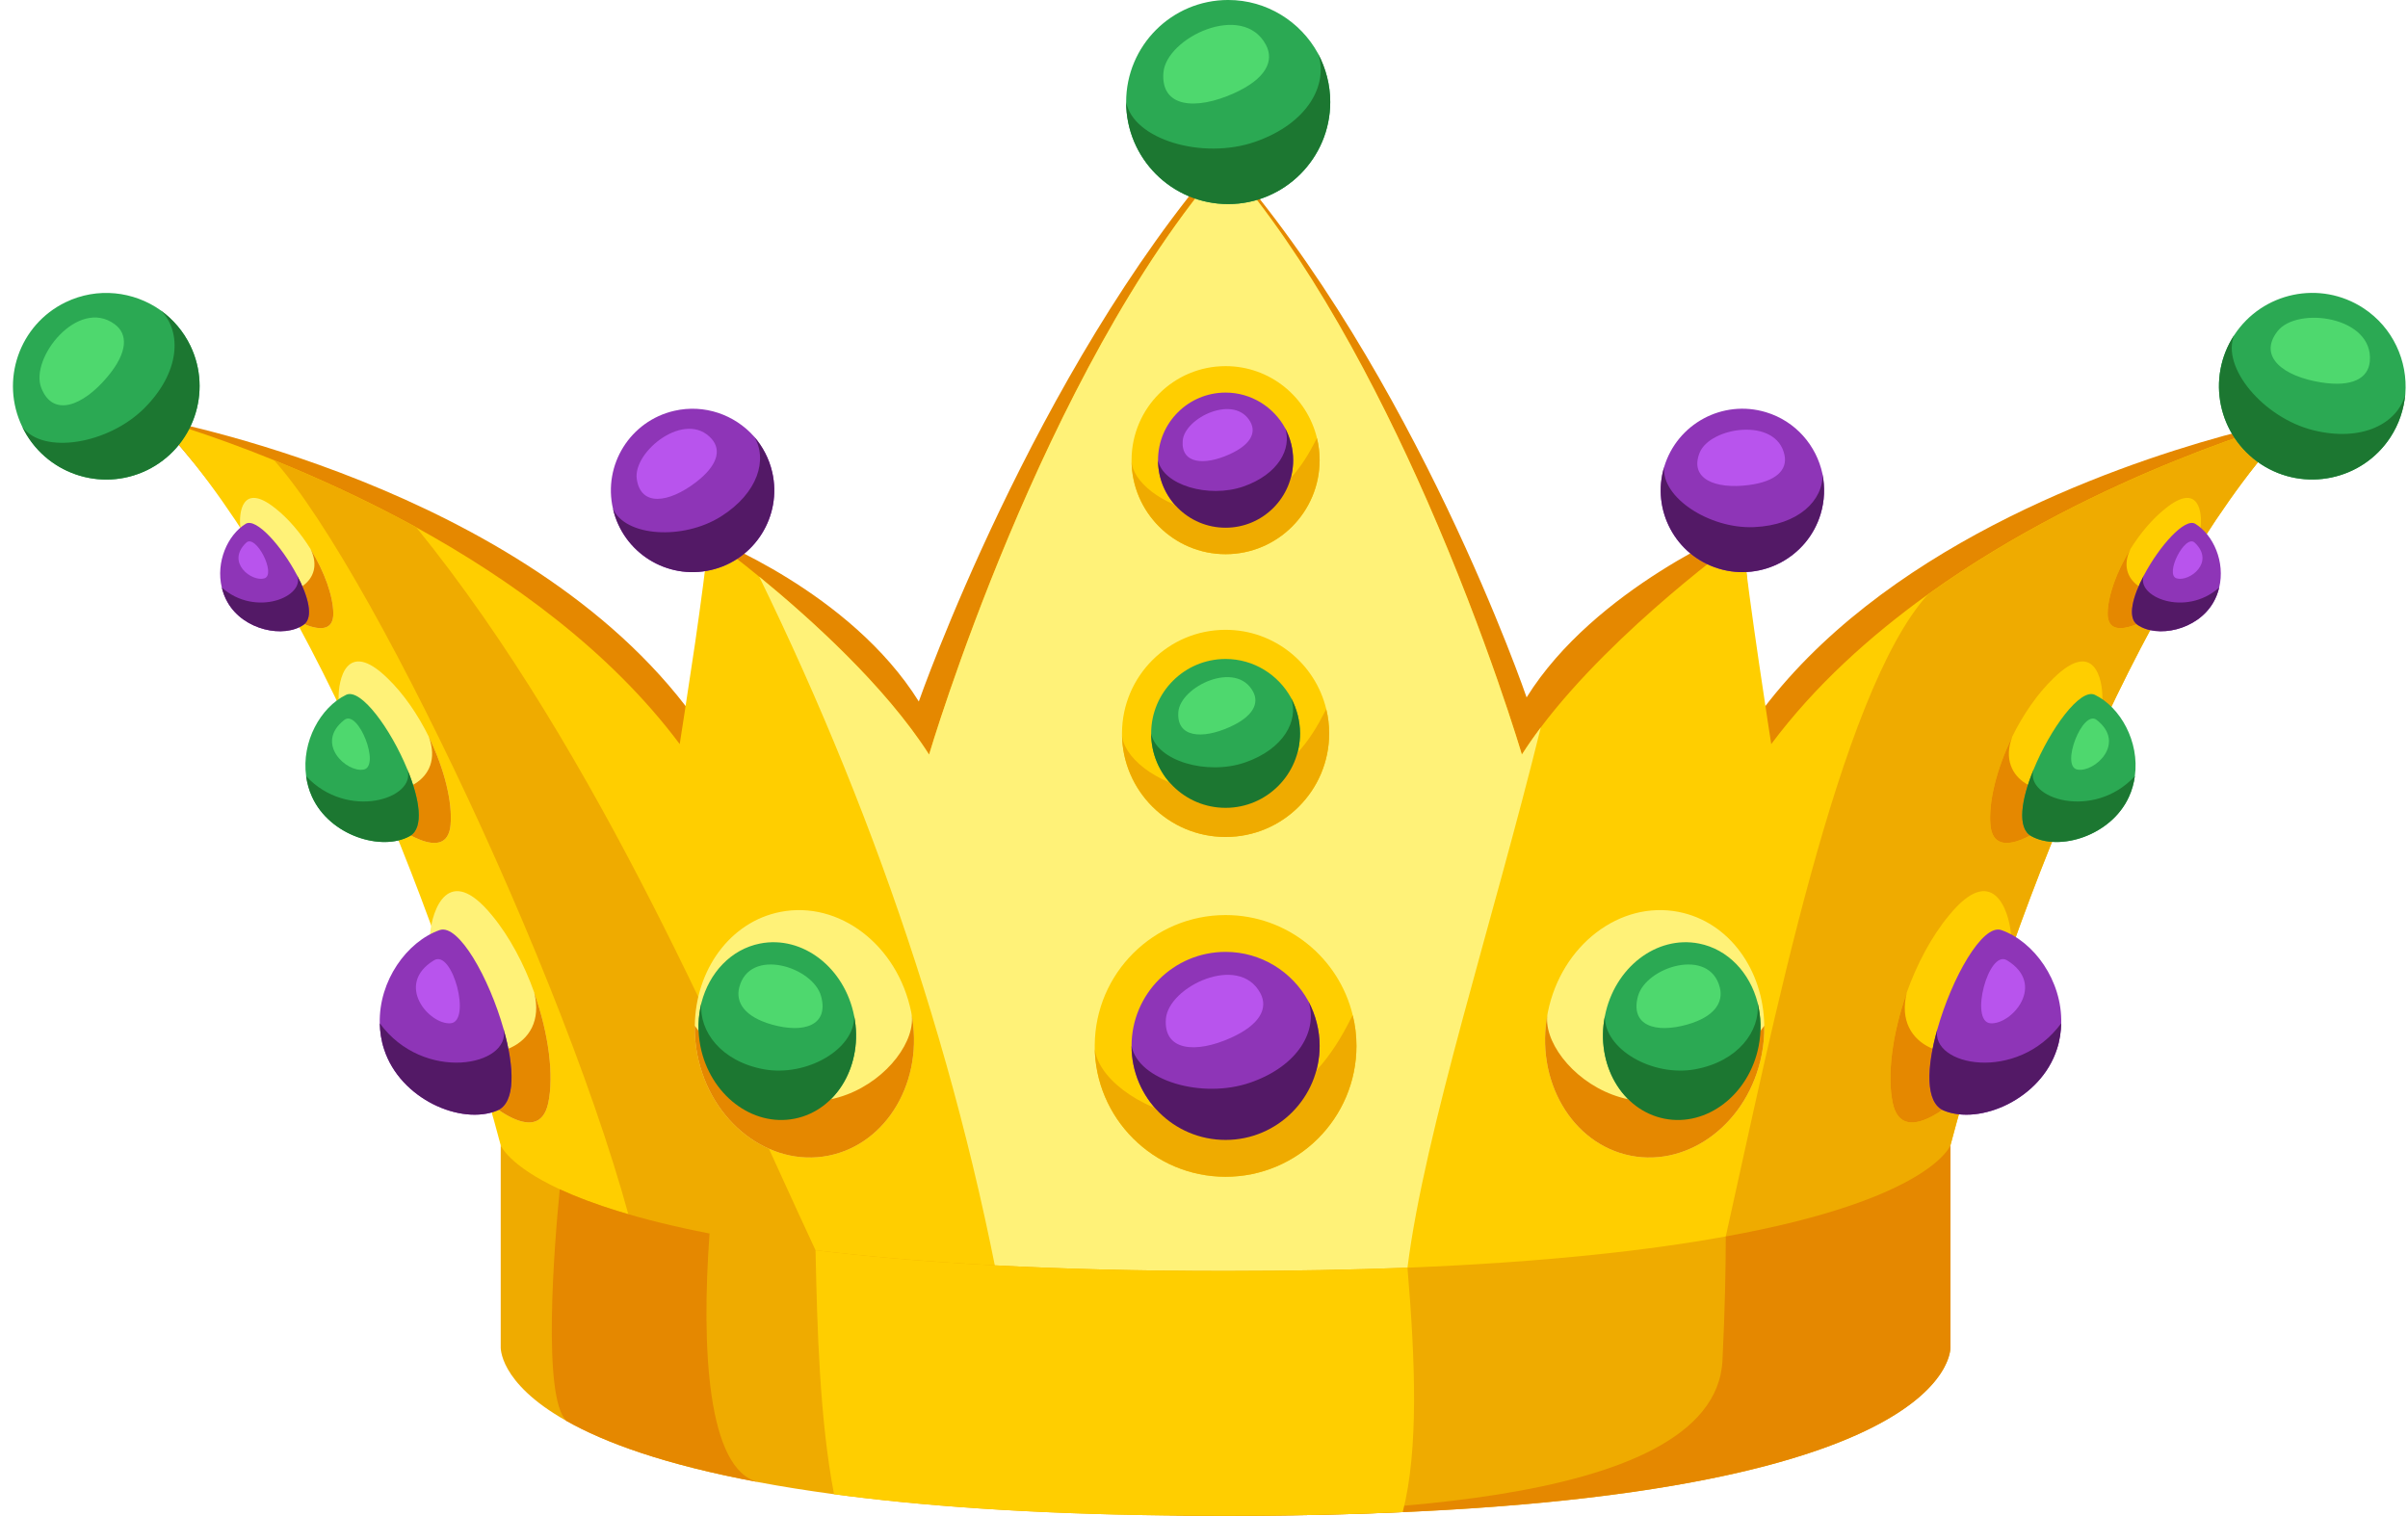 <?xml version="1.0" encoding="UTF-8"?><svg xmlns="http://www.w3.org/2000/svg" xmlns:xlink="http://www.w3.org/1999/xlink" height="574.0" preserveAspectRatio="xMidYMid meet" version="1.0" viewBox="42.1 213.0 911.8 574.0" width="911.8" zoomAndPan="magnify"><g><g id="change1_1"><path d="M 911.539 371.512 C 858.09 427.918 798.023 542.289 773.715 636.172 C 744.656 748.902 506.176 698.496 506.176 698.496 C 506.176 698.496 494.957 700.836 477.113 703.406 C 412.605 712.676 261.383 724.441 238.559 636.172 C 214.324 542.289 154.18 427.918 100.812 371.512 C 100.812 371.512 240.895 396.754 304.621 484.246 C 304.621 484.246 308.207 439.449 310.469 416.543 C 310.469 416.543 364.066 437.031 390.012 478.637 C 390.012 478.637 433.562 354.059 505.242 271.711 C 578.242 354.527 620.156 477.078 620.156 477.078 C 646.023 435.555 701.883 412.727 701.883 412.727 C 704.066 435.629 707.648 484.246 707.648 484.246 C 753.848 420.906 840.016 390.211 884.035 378.059 C 900.863 373.461 911.539 371.512 911.539 371.512" fill="#e58800"/></g><g id="change2_1"><path d="M 911.539 371.512 C 856.688 427.918 805.504 552.887 780.648 646.688 C 774.73 668.891 760.551 684.785 741.465 695.926 C 741.383 696.004 741.309 696.082 741.148 696.082 C 697.832 721.324 629.816 722.492 578.086 718.52 C 537.027 715.328 506.176 709.016 506.176 709.016 C 506.176 709.016 467.141 717.039 418.371 719.531 C 417.359 719.609 416.348 719.609 415.332 719.688 C 373.262 721.637 324.41 719.223 287.25 704.027 C 260.059 692.887 239.18 674.891 231.699 646.688 C 206.848 552.887 155.582 427.918 100.812 371.512 C 100.812 371.512 119.277 376.496 145.844 387.25 C 161.66 393.637 180.277 402.051 199.68 412.648 L 199.758 412.727 C 235.207 432.281 272.914 459.238 299.48 494.766 C 299.48 494.766 302.363 476.379 305.324 456.355 C 307.426 441.707 309.531 426.203 310.469 416.543 C 310.469 416.543 367.34 457.211 393.906 498.738 C 393.906 498.738 436.758 353.594 506.02 274.359 C 506.098 274.281 506.098 274.281 506.176 274.203 C 537.492 310.043 563.438 359.277 582.449 402.52 C 605.508 455.031 618.363 498.738 618.363 498.738 C 620.547 495.309 622.961 491.883 625.531 488.453 C 653.969 450.746 701.883 416.543 701.883 416.543 C 704.145 439.449 712.789 494.766 712.789 494.766 C 729.309 472.637 750.188 453.863 772.156 438.047 C 837.059 391.457 911.539 371.512 911.539 371.512" fill="#ffce00"/></g><g id="change3_1"><path d="M 911.539 371.512 C 856.688 427.918 805.504 552.887 780.648 646.688 C 774.73 668.891 760.551 684.785 741.465 695.926 C 741.383 696.004 741.309 696.082 741.148 696.082 C 657.711 736.984 508.043 704.418 508.043 704.418 C 508.043 704.418 496.125 706.91 477.113 709.793 C 483.895 703.641 488.332 699.664 488.332 699.664 C 592.496 697.797 675.316 770.719 695.574 681.203 C 712.945 603.605 738.266 475.363 772.156 438.047 C 837.059 391.457 911.539 371.512 911.539 371.512" fill="#efab00"/></g><g id="change4_1"><path d="M 618.363 498.738 C 618.363 498.738 605.508 455.031 582.449 402.52 C 563.438 359.277 537.492 310.043 506.176 274.203 C 506.098 274.281 506.098 274.281 506.02 274.359 C 436.758 353.594 393.906 498.738 393.906 498.738 C 377.219 472.652 348.582 446.918 329.586 431.379 C 375.566 525.598 409.48 627.059 426.117 733.137 C 468.383 772.324 558.527 737.137 559.309 733.867 C 560.086 730.754 569.125 752.723 578.086 718.52 C 580.344 709.871 572.941 710.188 575.047 693.043 C 581.516 641.312 607.535 561.531 625.531 488.453 C 622.961 491.883 620.547 495.309 618.363 498.738" fill="#fff278"/></g><g id="change3_2"><path d="M 418.371 719.531 C 375.598 721.715 325.27 719.609 287.25 704.027 C 287.016 703.016 286.859 701.926 286.625 700.836 C 270.109 612.254 185.031 430.723 145.844 387.25 C 161.66 393.637 180.277 402.051 199.68 412.648 L 199.758 412.727 C 269.578 498.812 317.75 615.547 350.902 686.422 C 374.273 736.391 384.246 755.086 415.012 761.238 C 436.828 765.68 413.465 706.68 418.371 719.531" fill="#efab00"/></g><g id="change2_2"><path d="M 555.727 609.059 C 555.727 636.402 533.52 658.609 506.176 658.609 C 478.906 658.609 456.703 636.48 456.625 609.215 C 456.625 609.137 456.625 609.137 456.625 609.059 L 456.625 608.824 C 456.781 581.555 478.906 559.508 506.176 559.508 C 529.547 559.508 549.102 575.711 554.324 597.449 C 555.258 601.188 555.727 605.086 555.727 609.059" fill="#ffce00"/></g><g id="change5_1"><path d="M 541.781 609.059 C 541.781 628.691 525.809 644.66 506.176 644.66 C 486.465 644.66 470.57 628.691 470.57 609.059 C 470.57 589.426 486.465 573.453 506.176 573.453 C 519.652 573.453 531.418 581.008 537.492 592.074 C 537.57 592.152 537.57 592.152 537.57 592.23 C 540.223 597.293 541.781 602.98 541.781 609.059" fill="#8e35b7"/></g><g id="change3_3"><path d="M 555.727 609.059 C 555.727 636.402 533.52 658.609 506.176 658.609 C 478.906 658.609 456.703 636.48 456.625 609.215 C 456.781 630.793 520.82 662.191 552.453 600.953 C 553.074 599.711 553.699 598.539 554.324 597.449 C 555.258 601.188 555.727 605.086 555.727 609.059" fill="#efab00"/></g><g id="change6_1"><path d="M 541.781 609.059 C 541.781 628.691 525.809 644.66 506.176 644.66 C 486.465 644.66 470.57 628.691 470.57 609.059 C 473.062 622.145 497.215 629.312 515.602 622.926 C 533.91 616.535 541.156 603.059 537.57 592.23 C 540.223 597.293 541.781 602.98 541.781 609.059" fill="#531966"/></g><g id="change7_1"><path d="M 519.336 589.09 C 511.219 573.887 484.547 586.613 483.574 598.793 C 482.602 610.973 494.805 612.012 508.145 606.012 C 519.336 600.984 522.344 594.723 519.336 589.09" fill="#b854ed"/></g><g id="change2_3"><path d="M 545.398 490.719 C 545.398 512.367 527.82 529.945 506.176 529.945 C 484.59 529.945 467.012 512.43 466.949 490.844 C 466.949 490.781 466.949 490.781 466.949 490.719 L 466.949 490.535 C 467.074 468.949 484.59 451.496 506.176 451.496 C 524.676 451.496 540.156 464.324 544.289 481.531 C 545.027 484.488 545.398 487.574 545.398 490.719" fill="#ffce00"/></g><g id="change8_1"><path d="M 534.359 490.719 C 534.359 506.262 521.715 518.906 506.176 518.906 C 490.574 518.906 477.992 506.262 477.992 490.719 C 477.992 475.18 490.574 462.535 506.176 462.535 C 516.844 462.535 526.156 468.516 530.969 477.273 C 531.027 477.336 531.027 477.336 531.027 477.398 C 533.129 481.406 534.359 485.91 534.359 490.719" fill="#2ba953"/></g><g id="change3_4"><path d="M 545.398 490.719 C 545.398 512.367 527.82 529.945 506.176 529.945 C 484.59 529.945 467.012 512.43 466.949 490.844 C 467.074 507.926 517.77 532.781 542.809 484.305 C 543.301 483.32 543.797 482.395 544.289 481.531 C 545.027 484.488 545.398 487.574 545.398 490.719" fill="#efab00"/></g><g id="change9_1"><path d="M 534.359 490.719 C 534.359 506.262 521.715 518.906 506.176 518.906 C 490.574 518.906 477.992 506.262 477.992 490.719 C 479.965 501.078 499.082 506.754 513.637 501.695 C 528.133 496.641 533.867 485.969 531.027 477.398 C 533.129 481.406 534.359 485.91 534.359 490.719" fill="#1c7731"/></g><g id="change10_1"><path d="M 516.594 474.914 C 510.164 462.879 489.055 472.953 488.285 482.594 C 487.512 492.238 497.172 493.059 507.734 488.309 C 516.594 484.328 518.973 479.371 516.594 474.914" fill="#4ed86e"/></g><g id="change8_2"><path d="M 545.801 251.641 C 545.801 272.945 528.469 290.281 507.16 290.281 C 485.77 290.281 468.52 272.945 468.52 251.641 C 468.52 230.332 485.77 212.996 507.16 212.996 C 521.785 212.996 534.555 221.199 541.148 233.207 C 541.234 233.289 541.234 233.289 541.234 233.375 C 544.109 238.871 545.801 245.043 545.801 251.641" fill="#2ba953"/></g><g id="change9_2"><path d="M 545.801 251.641 C 545.801 272.945 528.469 290.281 507.16 290.281 C 485.77 290.281 468.52 272.945 468.52 251.641 C 471.223 265.844 497.438 273.625 517.391 266.691 C 537.262 259.758 545.125 245.129 541.234 233.375 C 544.109 238.871 545.801 245.043 545.801 251.641" fill="#1c7731"/></g><g id="change10_2"><path d="M 521.445 229.969 C 512.633 213.469 483.688 227.281 482.633 240.5 C 481.574 253.719 494.816 254.844 509.301 248.336 C 521.445 242.879 524.707 236.078 521.445 229.969" fill="#4ed86e"/></g><g id="change8_3"><path d="M 947.211 378.617 C 936.535 394.914 914.59 399.484 898.289 388.809 C 881.93 378.086 877.426 356.184 888.102 339.887 C 898.781 323.59 920.66 318.977 937.023 329.695 C 948.211 337.027 953.867 349.699 952.895 362.188 C 952.914 362.297 952.914 362.297 952.871 362.359 C 952.316 368.004 950.52 373.57 947.211 378.617" fill="#2ba953"/></g><g id="change9_3"><path d="M 947.211 378.617 C 936.535 394.914 914.59 399.484 898.289 388.809 C 881.93 378.086 877.426 356.184 888.102 339.887 C 883.051 352.105 899.203 371.191 917.938 375.891 C 936.613 380.547 949.957 373.297 952.871 362.359 C 952.316 368.004 950.52 373.57 947.211 378.617" fill="#1c7731"/></g><g id="change10_3"><path d="M 939.441 349.836 C 940.973 332.797 911.91 328.859 904.48 338.438 C 897.047 348.02 906.609 355.516 920.949 357.797 C 932.973 359.707 938.875 356.145 939.441 349.836" fill="#4ed86e"/></g><g id="change8_4"><path d="M 114.145 343.852 C 122.637 361.391 115.277 382.562 97.742 391.055 C 80.137 399.578 59.031 392.188 50.543 374.648 C 42.051 357.113 49.34 335.973 66.945 327.449 C 78.984 321.621 92.762 323.281 102.973 330.535 C 103.078 330.57 103.078 330.57 103.109 330.641 C 107.668 334.02 111.52 338.426 114.145 343.852" fill="#2ba953"/></g><g id="change9_4"><path d="M 114.145 343.852 C 122.637 361.391 115.277 382.562 97.742 391.055 C 80.137 399.578 59.031 392.188 50.543 374.648 C 58.426 385.262 83.102 381.219 96.762 367.562 C 110.352 353.938 110.996 338.766 103.109 330.641 C 107.668 334.02 111.52 338.426 114.145 343.852" fill="#1c7731"/></g><g id="change10_4"><path d="M 85.465 335.727 C 71.637 325.656 53.32 348.559 57.719 359.859 C 62.113 371.16 73.461 366.809 82.785 355.68 C 90.609 346.348 90.586 339.453 85.465 335.727" fill="#4ed86e"/></g><g id="change2_4"><path d="M 541.781 387.246 C 541.781 406.898 525.824 422.855 506.176 422.855 C 486.582 422.855 470.629 406.953 470.57 387.359 C 470.57 387.305 470.57 387.305 470.57 387.246 L 470.57 387.078 C 470.684 367.488 486.582 351.645 506.176 351.645 C 522.969 351.645 537.02 363.289 540.773 378.906 C 541.441 381.594 541.781 384.395 541.781 387.246" fill="#ffce00"/></g><g id="change5_2"><path d="M 531.758 387.246 C 531.758 401.355 520.281 412.832 506.176 412.832 C 492.012 412.832 480.594 401.355 480.594 387.246 C 480.594 373.141 492.012 361.664 506.176 361.664 C 515.859 361.664 524.312 367.094 528.68 375.047 C 528.734 375.102 528.734 375.102 528.734 375.156 C 530.641 378.797 531.758 382.883 531.758 387.246" fill="#8e35b7"/></g><g id="change3_5"><path d="M 541.781 387.246 C 541.781 406.898 525.824 422.855 506.176 422.855 C 486.582 422.855 470.629 406.953 470.57 387.359 C 470.684 402.867 516.699 425.43 539.426 381.426 C 539.875 380.531 540.324 379.691 540.773 378.906 C 541.441 381.594 541.781 384.395 541.781 387.246" fill="#efab00"/></g><g id="change6_2"><path d="M 531.758 387.246 C 531.758 401.355 520.281 412.832 506.176 412.832 C 492.012 412.832 480.594 401.355 480.594 387.246 C 482.383 396.652 499.738 401.805 512.949 397.215 C 526.105 392.621 531.312 382.938 528.734 375.156 C 530.641 378.797 531.758 382.883 531.758 387.246" fill="#531966"/></g><g id="change7_2"><path d="M 515.633 372.902 C 509.797 361.977 490.637 371.121 489.938 379.875 C 489.234 388.625 498.004 389.371 507.59 385.062 C 515.633 381.445 517.793 376.949 515.633 372.902" fill="#b854ed"/></g><g id="change5_3"><path d="M 731.488 407.637 C 726.566 423.969 709.277 433.254 692.945 428.328 C 676.551 423.391 667.332 406.117 672.254 389.785 C 677.176 373.453 694.398 364.152 710.797 369.094 C 722.008 372.473 729.898 381.707 732.18 392.434 C 732.227 392.52 732.227 392.52 732.207 392.586 C 733.141 397.461 733.012 402.582 731.488 407.637" fill="#8e35b7"/></g><g id="change6_3"><path d="M 731.488 407.637 C 726.566 423.969 709.277 433.254 692.945 428.328 C 676.551 423.391 667.332 406.117 672.254 389.785 C 671.047 401.297 689.34 413.316 706.234 412.609 C 723.066 411.887 732.473 402.492 732.207 392.586 C 733.141 397.461 733.012 402.582 731.488 407.637" fill="#531966"/></g><g id="change7_3"><path d="M 717.824 385.402 C 714.883 370.719 689.508 374.621 685.645 384.508 C 681.777 394.395 691.672 398.316 704.273 396.676 C 714.844 395.297 718.914 390.84 717.824 385.402" fill="#b854ed"/></g><g id="change5_4"><path d="M 334.5 391.785 C 338.32 408.41 327.902 425.043 311.277 428.859 C 294.59 432.695 278.023 422.262 274.203 405.637 C 270.387 389.012 280.738 372.398 297.426 368.562 C 308.84 365.941 320.27 370.055 327.566 378.238 C 327.648 378.289 327.648 378.289 327.664 378.355 C 330.895 382.129 333.316 386.641 334.5 391.785" fill="#8e35b7"/></g><g id="change6_4"><path d="M 334.5 391.785 C 338.32 408.41 327.902 425.043 311.277 428.859 C 294.59 432.695 278.023 422.262 274.203 405.637 C 278.859 416.234 300.707 417.605 315.031 408.621 C 329.293 399.648 332.805 386.828 327.664 378.355 C 330.895 382.129 333.316 386.641 334.5 391.785" fill="#531966"/></g><g id="change7_4"><path d="M 311.613 379.246 C 301.781 367.949 281.676 383.914 283.219 394.418 C 284.762 404.922 295.297 403.426 305.43 395.75 C 313.926 389.316 315.254 383.43 311.613 379.246" fill="#b854ed"/></g><g id="change4_2"><path d="M 709.164 612.449 C 704.148 637.922 681.926 655.031 659.57 650.633 C 637.281 646.242 623.191 622.059 628.129 596.645 C 628.141 596.574 628.141 596.574 628.156 596.5 L 628.199 596.281 C 633.328 570.906 655.457 553.934 677.746 558.32 C 696.855 562.086 709.867 580.324 710.148 601.41 C 710.227 605.047 709.895 608.75 709.164 612.449" fill="#fff278"/></g><g id="change8_5"><path d="M 708.012 609.188 C 704.41 627.477 688.426 639.781 672.379 636.621 C 656.266 633.449 646.203 616.016 649.805 597.727 C 653.406 579.438 669.328 567.121 685.438 570.293 C 696.453 572.461 704.688 581.395 707.625 592.68 C 707.676 592.766 707.676 592.766 707.66 592.836 C 708.895 597.98 709.129 603.527 708.012 609.188" fill="#2ba953"/></g><g id="change1_2"><path d="M 709.164 612.449 C 704.148 637.922 681.926 655.031 659.57 650.633 C 637.281 646.242 623.191 622.059 628.129 596.645 C 624.297 616.773 670.887 656.328 707.977 604.379 C 708.715 603.316 709.438 602.328 710.148 601.41 C 710.227 605.047 709.895 608.75 709.164 612.449" fill="#e58800"/></g><g id="change9_5"><path d="M 708.012 609.188 C 704.41 627.477 688.426 639.781 672.379 636.621 C 656.266 633.449 646.203 616.016 649.805 597.727 C 649.441 610.32 667.867 620.887 684.07 617.895 C 700.207 614.887 708.602 603.5 707.66 592.836 C 708.895 597.98 709.129 603.527 708.012 609.188" fill="#1c7731"/></g><g id="change10_5"><path d="M 693.328 586.977 C 689.48 571.508 665.344 579.07 662.316 590.262 C 659.285 601.449 669.07 604.379 681.078 600.938 C 691.148 598.055 694.754 592.707 693.328 586.977" fill="#4ed86e"/></g><g id="change3_6"><path d="M 573.254 785.602 C 552.996 786.535 530.641 787.004 506.176 787.004 C 498.383 787.004 490.828 786.926 483.504 786.848 L 483.27 786.848 C 431.535 786.223 390.48 783.188 357.914 778.82 C 347.629 777.422 338.199 775.938 329.555 774.305 C 329.398 774.305 329.32 774.227 329.164 774.227 C 293.559 767.605 270.965 759.188 256.633 751.086 C 230.609 736.441 231.699 722.883 231.699 722.883 L 231.699 646.688 C 231.699 646.688 234.504 654.246 254.062 663.359 C 265.824 668.812 283.746 674.812 310.777 680.113 C 322.387 682.371 335.711 684.473 350.902 686.422 C 389.152 691.098 439.641 694.289 506.176 694.289 C 531.34 694.289 554.242 693.82 575.047 693.043 C 627.402 690.941 666.434 686.5 695.574 681.203 C 773.172 667.176 780.648 646.688 780.648 646.688 L 780.648 722.883 C 780.648 722.883 784.777 776.25 573.254 785.602" fill="#efab00"/></g><g id="change1_3"><path d="M 506.176 787.004 C 498.383 787.004 490.828 786.926 483.504 786.848 C 540.766 785.52 691.441 786.613 694.328 728.102 C 695.262 708.703 695.574 693.199 695.574 681.203 C 773.172 667.176 780.648 646.688 780.648 646.688 L 780.648 722.883 C 780.648 722.883 785.637 787.004 506.176 787.004" fill="#e58800"/></g><g id="change1_4"><path d="M 329.164 774.227 C 293.559 767.605 270.965 759.188 256.633 751.086 C 247.281 742.516 252.035 683.773 254.062 663.359 C 265.824 668.812 283.746 674.812 310.777 680.113 C 307.582 723.586 310 769.551 329.164 774.227" fill="#e58800"/></g><g id="change2_5"><path d="M 573.254 785.602 C 552.996 786.535 530.641 787.004 506.176 787.004 C 498.383 787.004 490.828 786.926 483.504 786.848 L 483.27 786.848 C 431.535 786.223 390.48 783.188 357.914 778.82 C 352.461 750.543 351.523 715.637 350.902 686.422 C 389.152 691.098 439.641 694.289 506.176 694.289 C 531.34 694.289 554.242 693.82 575.047 693.043 C 578.008 728.258 579.332 761.914 573.254 785.602" fill="#ffce00"/></g><g id="change2_6"><path d="M 803.582 566.832 C 803.582 566.832 800.152 591.141 795.789 607.891 C 793.996 614.824 792.129 620.512 790.18 622.535 C 783.637 629.316 762.602 648.48 758.785 630.641 C 756.602 620.121 758.629 604.383 764.082 589.035 C 764.082 588.957 764.082 588.957 764.082 588.883 C 767.898 578.207 773.355 567.766 780.133 559.586 C 796.648 539.406 802.805 557.637 803.582 566.832" fill="#ffce00"/></g><g id="change1_5"><path d="M 795.789 607.891 C 793.996 614.824 792.129 620.512 790.18 622.535 C 783.637 629.316 762.602 648.48 758.785 630.641 C 756.602 620.121 758.629 604.383 764.082 589.035 C 758.938 609.992 782.312 616.926 795.789 607.891" fill="#e58800"/></g><g id="change5_5"><path d="M 822.594 600.488 C 822.512 603.684 822.047 607.031 820.957 610.305 C 814.879 629.16 791.816 639.211 778.105 633.523 C 771.016 630.562 771.641 617.004 775.691 602.746 C 781.145 583.348 792.754 562.703 799.922 565.195 C 812.309 569.559 822.98 584.359 822.594 600.488" fill="#8e35b7"/></g><g id="change6_5"><path d="M 822.594 600.488 C 822.512 603.684 822.047 607.031 820.957 610.305 C 814.879 629.16 791.816 639.211 778.105 633.523 C 771.016 630.562 771.641 617.004 775.691 602.746 C 772.887 616.691 805.996 623.16 822.594 600.488" fill="#531966"/></g><g id="change7_5"><path d="M 802.066 576.641 C 795.035 572.34 787.777 599.875 795.789 600.488 C 803.805 601.098 817.113 585.84 802.066 576.641" fill="#b854ed"/></g><g id="change2_7"><path d="M 838.168 477.789 C 838.168 477.789 833.109 497.223 827.996 510.426 C 825.891 515.895 823.84 520.34 822.066 521.805 C 816.113 526.699 797.227 540.309 795.793 525.453 C 795.004 516.699 798.121 504.102 803.988 492.137 C 803.996 492.074 803.996 492.074 804.004 492.012 C 808.105 483.695 813.516 475.719 819.785 469.703 C 835.098 454.852 838.395 470.242 838.168 477.789" fill="#ffce00"/></g><g id="change1_6"><path d="M 827.996 510.426 C 825.891 515.895 823.84 520.34 822.066 521.805 C 816.113 526.699 797.227 540.309 795.793 525.453 C 795.004 516.699 798.121 504.102 803.988 492.137 C 797.852 508.688 816.195 516.512 827.996 510.426" fill="#e58800"/></g><g id="change8_6"><path d="M 850.469 506.918 C 850.105 509.508 849.414 512.184 848.223 514.742 C 841.516 529.496 821.836 535.508 811.227 529.602 C 805.742 526.531 807.516 515.574 812.141 504.367 C 818.387 489.109 829.754 473.418 835.344 476.117 C 845.004 480.82 852.293 493.848 850.469 506.918" fill="#2ba953"/></g><g id="change9_6"><path d="M 850.469 506.918 C 850.105 509.508 849.414 512.184 848.223 514.742 C 841.516 529.496 821.836 535.508 811.227 529.602 C 805.742 526.531 807.516 515.574 812.141 504.367 C 808.559 515.438 834.859 523.789 850.469 506.918" fill="#1c7731"/></g><g id="change10_6"><path d="M 836.02 485.617 C 830.707 481.465 822.234 503.164 828.688 504.41 C 835.141 505.656 847.387 494.504 836.02 485.617" fill="#4ed86e"/></g><g id="change2_8"><path d="M 875.352 412.816 C 875.352 412.816 870.145 426.973 865.352 436.465 C 863.379 440.398 861.52 443.57 860.086 444.535 C 855.277 447.758 840.16 456.543 840.18 445.332 C 840.234 438.734 843.488 429.547 848.754 421.035 C 848.762 420.988 848.762 420.988 848.773 420.941 C 852.449 415.027 857.078 409.461 862.207 405.43 C 874.738 395.449 876.074 407.195 875.352 412.816" fill="#ffce00"/></g><g id="change1_7"><path d="M 865.352 436.465 C 863.379 440.398 861.52 443.57 860.086 444.535 C 855.277 447.758 840.16 456.543 840.18 445.332 C 840.234 438.734 843.488 429.547 848.754 421.035 C 842.949 432.953 856.09 440.148 865.352 436.465" fill="#e58800"/></g><g id="change5_6"><path d="M 882.406 435.492 C 881.945 437.402 881.23 439.352 880.152 441.18 C 874.059 451.711 858.906 454.762 851.41 449.57 C 847.535 446.871 849.668 438.812 853.949 430.773 C 859.738 419.828 869.383 408.934 873.363 411.359 C 880.238 415.586 884.73 425.859 882.406 435.492" fill="#8e35b7"/></g><g id="change6_6"><path d="M 882.406 435.492 C 881.945 437.402 881.23 439.352 880.152 441.18 C 874.059 451.711 858.906 454.762 851.41 449.57 C 847.535 446.871 849.668 438.812 853.949 430.773 C 850.457 438.785 869.504 446.961 882.406 435.492" fill="#531966"/></g><g id="change7_6"><path d="M 873.172 418.512 C 869.504 415.02 861.578 430.613 866.312 432.02 C 871.043 433.426 881.016 425.988 873.172 418.512" fill="#b854ed"/></g><g id="change4_3"><path d="M 204.91 566.832 C 204.91 566.832 208.34 591.141 212.703 607.891 C 214.492 614.824 216.363 620.512 218.312 622.535 C 224.855 629.316 245.891 648.48 249.711 630.641 C 251.891 620.121 249.863 604.383 244.41 589.035 C 244.41 588.957 244.41 588.957 244.41 588.883 C 240.594 578.207 235.141 567.766 228.363 559.586 C 211.844 539.406 205.688 557.637 204.91 566.832" fill="#fff278"/></g><g id="change1_8"><path d="M 212.703 607.891 C 214.492 614.824 216.363 620.512 218.312 622.535 C 224.855 629.316 245.891 648.48 249.711 630.641 C 251.891 620.121 249.863 604.383 244.41 589.035 C 249.555 609.992 226.18 616.926 212.703 607.891" fill="#e58800"/></g><g id="change5_7"><path d="M 185.898 600.488 C 185.98 603.684 186.445 607.031 187.535 610.305 C 193.613 629.16 216.676 639.211 230.387 633.523 C 237.477 630.562 236.852 617.004 232.801 602.746 C 227.348 583.348 215.738 562.703 208.57 565.195 C 196.184 569.559 185.512 584.359 185.898 600.488" fill="#8e35b7"/></g><g id="change6_7"><path d="M 185.898 600.488 C 185.98 603.684 186.445 607.031 187.535 610.305 C 193.613 629.16 216.676 639.211 230.387 633.523 C 237.477 630.562 236.852 617.004 232.801 602.746 C 235.605 616.691 202.496 623.16 185.898 600.488" fill="#531966"/></g><g id="change7_7"><path d="M 206.426 576.641 C 213.457 572.34 220.715 599.875 212.703 600.488 C 204.688 601.098 191.379 585.84 206.426 576.641" fill="#b854ed"/></g><g id="change4_4"><path d="M 170.324 477.789 C 170.324 477.789 175.383 497.223 180.496 510.426 C 182.602 515.895 184.652 520.34 186.426 521.805 C 192.379 526.699 211.266 540.309 212.699 525.453 C 213.488 516.699 210.367 504.102 204.504 492.137 C 204.496 492.074 204.496 492.074 204.488 492.012 C 200.387 483.695 194.977 475.719 188.703 469.703 C 173.395 454.852 170.098 470.242 170.324 477.789" fill="#fff278"/></g><g id="change1_9"><path d="M 180.496 510.426 C 182.602 515.895 184.652 520.34 186.426 521.805 C 192.379 526.699 211.266 540.309 212.699 525.453 C 213.488 516.699 210.367 504.102 204.504 492.137 C 210.641 508.688 192.297 516.512 180.496 510.426" fill="#e58800"/></g><g id="change8_7"><path d="M 158.023 506.918 C 158.387 509.508 159.078 512.184 160.27 514.742 C 166.977 529.496 186.656 535.508 197.266 529.602 C 202.754 526.531 200.977 515.574 196.352 504.367 C 190.105 489.109 178.738 473.418 173.148 476.117 C 163.488 480.82 156.199 493.848 158.023 506.918" fill="#2ba953"/></g><g id="change9_7"><path d="M 158.023 506.918 C 158.387 509.508 159.078 512.184 160.27 514.742 C 166.977 529.496 186.656 535.508 197.266 529.602 C 202.754 526.531 200.977 515.574 196.352 504.367 C 199.934 515.438 173.633 523.789 158.023 506.918" fill="#1c7731"/></g><g id="change10_7"><path d="M 172.473 485.617 C 177.785 481.465 186.258 503.164 179.805 504.41 C 173.352 505.656 161.105 494.504 172.473 485.617" fill="#4ed86e"/></g><g id="change4_5"><path d="M 133.141 412.816 C 133.141 412.816 138.348 426.973 143.141 436.465 C 145.113 440.398 146.973 443.57 148.406 444.535 C 153.215 447.758 168.328 456.543 168.312 445.332 C 168.258 438.734 165.004 429.547 159.738 421.035 C 159.73 420.988 159.73 420.988 159.719 420.941 C 156.043 415.027 151.414 409.461 146.285 405.43 C 133.754 395.449 132.418 407.195 133.141 412.816" fill="#fff278"/></g><g id="change1_10"><path d="M 143.141 436.465 C 145.113 440.398 146.973 443.57 148.406 444.535 C 153.215 447.758 168.328 456.543 168.312 445.332 C 168.258 438.734 165.004 429.547 159.738 421.035 C 165.543 432.953 152.406 440.148 143.141 436.465" fill="#e58800"/></g><g id="change5_8"><path d="M 126.086 435.492 C 126.547 437.402 127.262 439.352 128.34 441.18 C 134.434 451.711 149.586 454.762 157.078 449.57 C 160.953 446.871 158.824 438.812 154.543 430.773 C 148.758 419.828 139.109 408.934 135.129 411.359 C 128.254 415.586 123.762 425.859 126.086 435.492" fill="#8e35b7"/></g><g id="change6_8"><path d="M 126.086 435.492 C 126.547 437.402 127.262 439.352 128.34 441.18 C 134.434 451.711 149.586 454.762 157.078 449.57 C 160.953 446.871 158.824 438.812 154.543 430.773 C 158.035 438.785 138.988 446.961 126.086 435.492" fill="#531966"/></g><g id="change7_8"><path d="M 135.32 418.512 C 138.988 415.02 146.914 430.613 142.18 432.02 C 137.449 433.426 127.48 425.988 135.32 418.512" fill="#b854ed"/></g><g id="change4_6"><path d="M 306.164 612.449 C 311.18 637.922 333.406 655.031 355.758 650.633 C 378.051 646.242 392.141 622.059 387.203 596.645 C 387.188 596.574 387.188 596.574 387.176 596.5 L 387.133 596.281 C 382.004 570.906 359.871 553.934 337.582 558.32 C 318.477 562.086 305.465 580.324 305.184 601.41 C 305.105 605.047 305.438 608.75 306.164 612.449" fill="#fff278"/></g><g id="change8_8"><path d="M 307.316 609.188 C 310.918 627.477 326.902 639.781 342.953 636.621 C 359.066 633.449 369.129 616.016 365.527 597.727 C 361.926 579.438 346.004 567.121 329.895 570.293 C 318.875 572.461 310.645 581.395 307.707 592.68 C 307.656 592.766 307.656 592.766 307.672 592.836 C 306.434 597.98 306.203 603.527 307.316 609.188" fill="#2ba953"/></g><g id="change1_11"><path d="M 306.164 612.449 C 311.18 637.922 333.406 655.031 355.758 650.633 C 378.051 646.242 392.141 622.059 387.203 596.645 C 391.035 616.773 344.441 656.328 307.355 604.379 C 306.617 603.316 305.891 602.328 305.184 601.41 C 305.105 605.047 305.438 608.75 306.164 612.449" fill="#e58800"/></g><g id="change9_8"><path d="M 307.316 609.188 C 310.918 627.477 326.902 639.781 342.953 636.621 C 359.066 633.449 369.129 616.016 365.527 597.727 C 365.891 610.32 347.461 620.887 331.262 617.895 C 315.121 614.887 306.727 603.5 307.672 592.836 C 306.434 597.98 306.203 603.527 307.316 609.188" fill="#1c7731"/></g><g id="change10_8"><path d="M 322.004 586.977 C 325.852 571.508 349.984 579.07 353.016 590.262 C 356.047 601.449 346.262 604.379 334.254 600.938 C 324.184 598.055 320.578 592.707 322.004 586.977" fill="#4ed86e"/></g></g></svg>